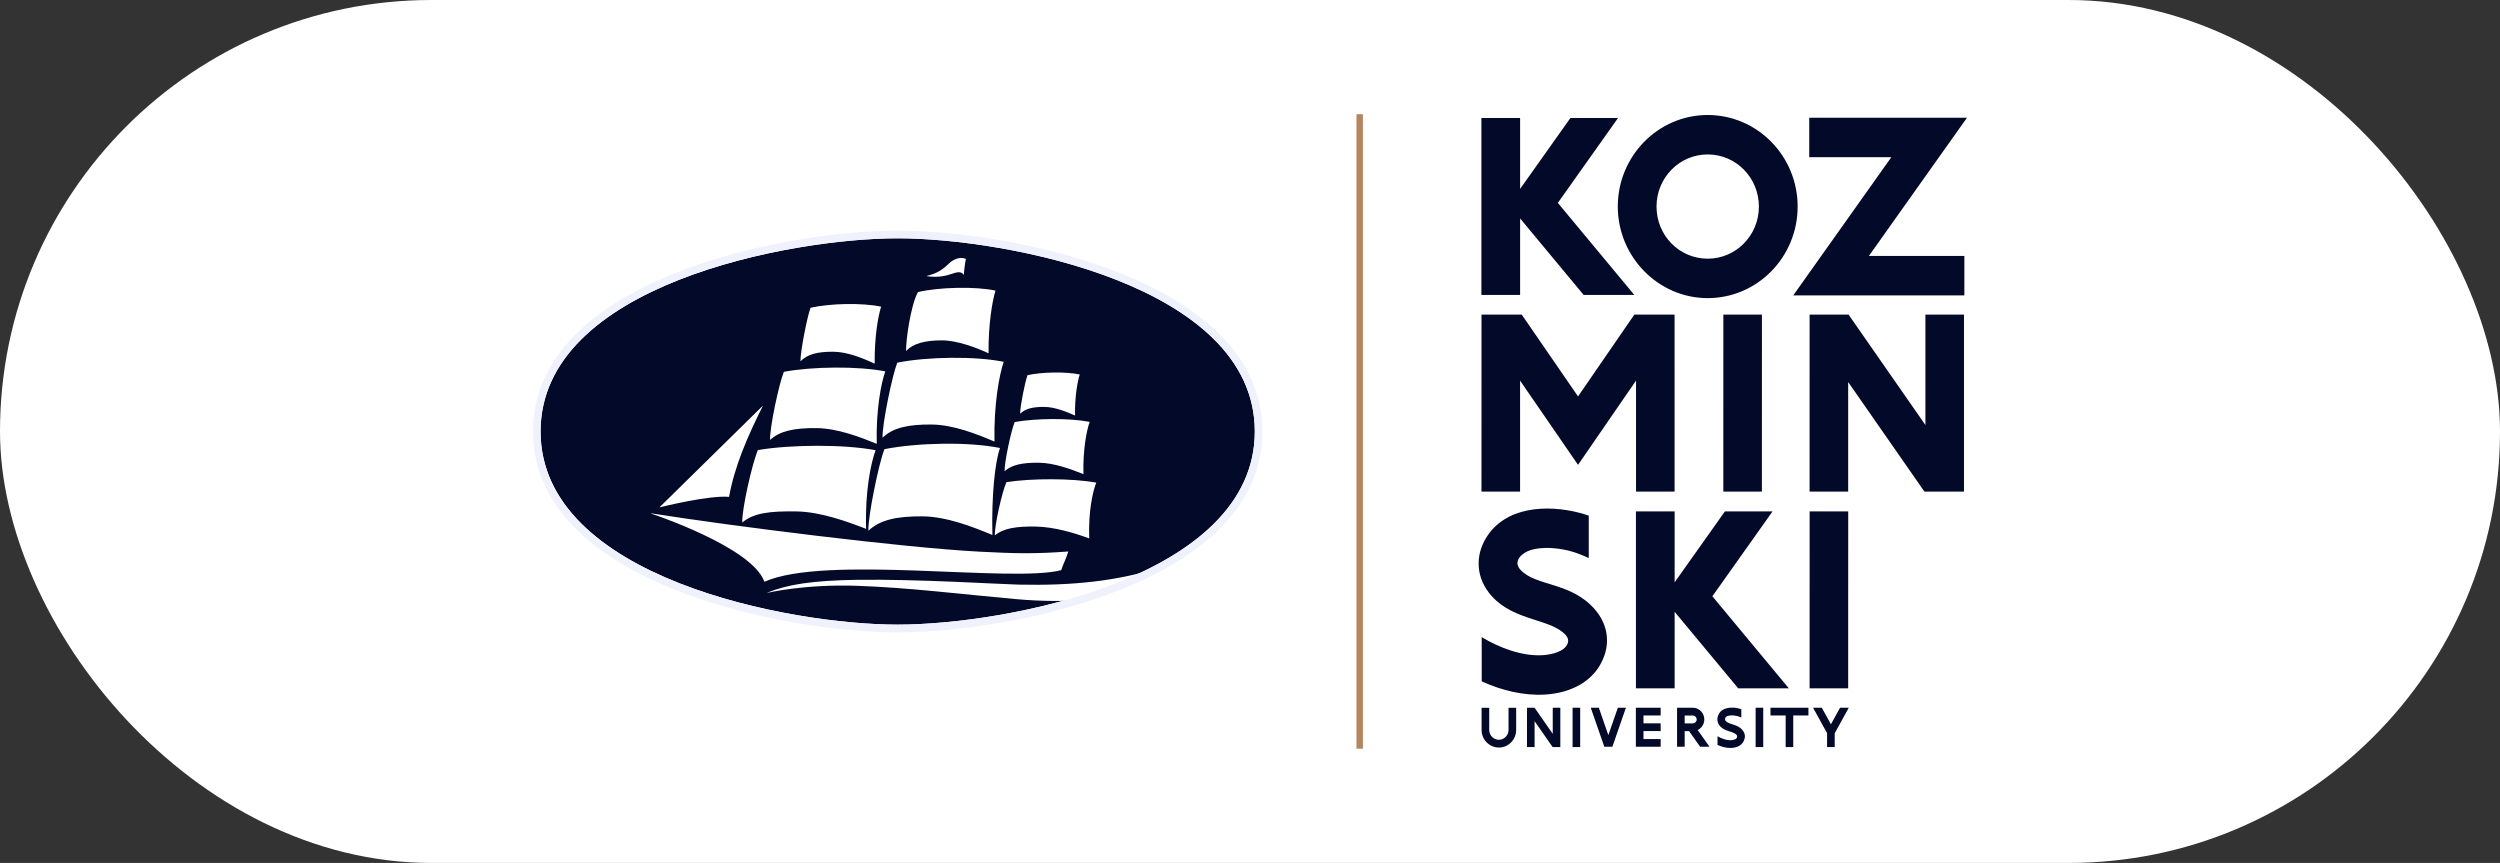<?xml version="1.0" encoding="utf-8"?>
<svg xmlns="http://www.w3.org/2000/svg" fill="none" height="100%" overflow="visible" preserveAspectRatio="none" style="display: block;" viewBox="0 0 197 68" width="100%">
<rect x="0" y="0" width="197" height="68" fill="#333333" stroke="none"/>
<g id="Frame 1430105570">
<g id="Frame 58">
<rect fill="white" height="68" rx="34" width="197"/>
<g clip-path="url(#clip0_0_338)" id="a">
<g id="b">
<path d="M154.762 24.793V38.736H151.643L145.636 30.105V38.736H142.594L142.597 24.793H145.668L151.723 33.493V24.793H154.762ZM135.797 38.736L135.8 24.793H138.84L138.837 38.736H135.797ZM116.74 38.736L116.743 24.793H119.914L124.349 31.238L128.785 24.793H131.956L131.959 38.736H128.919V29.992L124.349 36.63L119.782 29.992V38.736H116.74ZM116.758 50.209V53.693C118.325 54.402 120.046 54.828 121.722 54.734C123.733 54.621 125.719 53.711 126.431 51.641C126.83 50.479 126.664 49.158 125.665 48.009C123.781 45.841 121.023 46.226 119.804 44.892C119.172 44.199 119.984 43.523 120.649 43.334C121.517 43.086 122.644 43.142 123.706 43.417C124.154 43.533 124.674 43.734 125.194 43.975V40.636C124.938 40.546 124.688 40.469 124.446 40.406C121.906 39.749 118.582 39.894 117.075 42.433C116.258 43.809 116.265 45.569 117.576 47.003C119.371 48.967 122.253 48.752 123.389 50.057C123.573 50.267 123.605 50.473 123.547 50.66C123.324 51.378 122.183 51.596 121.535 51.63C119.917 51.718 118.148 51.043 116.758 50.206V50.209ZM124.792 23.241L119.785 17.213V23.241H116.734V9.297H119.785V14.886L123.749 9.297H127.502L122.758 15.987L128.784 23.241H124.792ZM134.568 20.384C136.799 20.384 138.601 18.55 138.601 16.277C138.601 14.004 136.799 12.17 134.568 12.17C132.336 12.17 130.534 14.004 130.534 16.277C130.534 18.55 132.318 20.384 134.568 20.384ZM127.482 16.277C127.482 12.296 130.659 9.062 134.568 9.062C138.477 9.062 141.654 12.296 141.654 16.277C141.654 20.259 138.476 23.492 134.568 23.492C130.66 23.492 127.482 20.226 127.482 16.277ZM136.969 54.238L131.962 48.211V54.238H128.911V40.296H131.962V45.886L135.925 40.296H139.678L134.935 46.986L140.96 54.24H136.969V54.238ZM142.596 54.238L142.599 40.296H145.639L145.636 54.238H142.596ZM142.568 9.275H155L147.268 20.169H154.792V23.279H141.306L149.038 12.385H142.568V9.275Z" fill="#030928" id="Vector"/>
<path d="M119.474 55.773V57.518C119.474 58.282 118.861 58.906 118.112 58.906C117.362 58.906 116.749 58.282 116.749 57.518V55.773H117.35V57.518C117.35 57.945 117.693 58.294 118.112 58.294C118.53 58.294 118.873 57.945 118.873 57.518V55.773H119.474ZM140.71 58.869V56.381H139.513V55.768H142.505V56.381H141.308V58.869H140.709H140.71ZM129.506 58.237H130.86V58.844H128.906V55.768H130.86V56.378H129.506V57.001H130.86V57.608H129.506V58.235V58.237ZM144.583 57.767L145.684 55.769H144.996L144.276 57.073L143.557 55.769H142.869L143.97 57.767H143.973V58.87H144.574V57.767H144.583ZM135.341 58.016V58.7C135.651 58.841 135.988 58.934 136.312 58.938C136.816 58.946 137.336 58.764 137.471 58.217C137.541 57.937 137.461 57.701 137.292 57.509C136.88 57.035 136.273 57.126 135.991 56.817C135.925 56.746 135.925 56.682 135.948 56.594C136.009 56.409 136.274 56.366 136.519 56.373C136.76 56.381 136.995 56.441 137.216 56.539V55.885C137.007 55.814 136.79 55.769 136.572 55.762C136.077 55.743 135.549 55.893 135.379 56.4C135.279 56.703 135.331 56.992 135.551 57.233C135.912 57.627 136.443 57.613 136.743 57.824C136.834 57.888 136.916 57.963 136.883 58.087C136.82 58.306 136.475 58.336 136.29 58.328C135.979 58.317 135.627 58.184 135.34 58.016H135.341ZM122.954 55.768V58.686L122.958 58.694L122.954 58.697V58.869H122.347L120.926 56.828V58.87H120.326V55.768H120.926V55.771L122.356 57.826V55.768H122.954ZM123.92 58.87V55.768H124.519V58.867H123.92V58.87ZM132.752 57.002H133.395C133.56 57.002 133.699 56.862 133.699 56.693C133.699 56.525 133.562 56.384 133.395 56.384H132.752V57.002ZM133.97 58.844L133.099 57.613H132.752V58.844H132.153V55.768H133.394C133.891 55.768 134.299 56.183 134.299 56.692C134.299 57.05 134.093 57.375 133.776 57.526L134.709 58.842H133.97V58.844ZM138.344 58.87V55.768H138.943V58.867H138.344V58.87ZM126.419 58.844L125.352 55.768H125.988L126.737 57.928L127.487 55.768H128.122L127.056 58.844H126.419Z" fill="#030928" id="Vector_2"/>
<path d="M107.397 9H106.89V59H107.397V9Z" fill="#B4865E" id="Vector_3"/>
<path d="M70.738 18.778C62.287 18.778 42.598 22.439 42.598 34C42.598 45.561 62.285 49.222 70.738 49.222C79.19 49.222 98.878 45.561 98.878 34C98.878 22.439 79.19 18.778 70.738 18.778Z" fill="#030928" id="Vector_4"/>
<path clip-rule="evenodd" d="M83.624 44.929C79.689 45.946 65.046 43.694 60.234 45.843C59.265 43.091 51.301 40.469 51.301 40.469V40.449C57.519 41.435 71.055 43.151 77.191 43.472C80.067 43.624 81.608 43.65 84.184 43.457C83.972 44.118 83.802 44.39 83.623 44.931M79.307 37.994C81.311 37.68 84.5 37.685 86.385 38.031C86.105 38.734 85.753 40.328 85.832 42.427C84.7 42.008 83.083 41.518 81.618 41.493C80.053 41.465 79.07 41.636 78.397 42.182C78.351 41.458 78.978 38.702 79.306 37.994H79.307ZM79.959 33.257C81.636 32.954 84.296 32.937 85.867 33.245C85.63 33.893 85.323 35.437 85.377 37.364C84.434 36.986 83.089 36.477 81.869 36.463C80.56 36.449 79.729 36.623 79.163 37.132C79.133 36.466 79.679 33.91 79.959 33.257ZM80.971 29.561C82.139 29.309 83.99 29.28 85.084 29.509C84.914 30.02 84.688 31.231 84.712 32.745C84.063 32.456 83.128 32.066 82.277 32.064C81.366 32.061 80.786 32.206 80.389 32.606C80.372 32.086 80.772 30.074 80.971 29.561ZM69.697 35.392C72.337 34.879 76.328 34.802 78.797 35.301C78.418 36.378 78.125 38.963 78.2 42.158C76.721 41.538 74.605 40.702 72.681 40.688C70.622 40.673 69.325 40.979 68.429 41.824C68.385 40.722 69.254 36.475 69.695 35.392H69.697ZM70.706 28.578C73.089 28.103 76.868 28.055 79.093 28.511C78.75 29.501 78.304 31.854 78.365 34.796C77.032 34.227 75.125 33.461 73.391 33.452C71.536 33.439 70.354 33.713 69.545 34.491C69.503 33.476 70.307 29.575 70.706 28.577V28.578ZM72.334 23.015C73.998 22.624 76.898 22.559 78.445 22.901C78.201 23.681 77.874 25.533 77.898 27.841C76.974 27.406 75.418 26.816 74.21 26.82C72.919 26.825 71.968 27.047 71.399 27.665C71.379 26.868 71.742 24.107 72.334 23.015ZM59.724 35.466C62.352 35.02 66.53 35.007 68.998 35.477C68.626 36.453 68.153 38.768 68.25 41.674C66.768 41.101 64.655 40.325 62.736 40.299C60.685 40.271 59.38 40.413 58.494 41.175C58.438 40.172 59.289 36.447 59.724 35.466ZM61.771 29.299C64.037 28.875 67.635 28.844 69.761 29.266C69.436 30.165 69.02 32.3 69.087 34.973C67.814 34.453 65.999 33.75 64.342 33.734C62.573 33.717 61.448 33.963 60.682 34.667C60.638 33.748 61.39 30.204 61.769 29.3L61.771 29.299ZM60.107 31.998L60.095 31.987L51.974 39.97L51.979 39.979C52.267 39.908 55.902 39.012 57.45 39.154C57.878 36.77 58.883 34.436 60.105 31.999H60.107V31.998ZM75.958 21.635C75.958 21.39 76.027 20.835 76.111 20.41C75.621 20.158 75.026 20.524 74.815 20.73C74.318 21.215 73.896 21.533 73.025 21.743V21.759C73.913 21.902 74.594 21.725 75.034 21.569C75.213 21.509 75.732 21.309 75.921 21.635H75.958ZM63.872 24.249C65.451 23.9 67.959 23.851 69.433 24.166C69.203 24.877 68.898 26.558 68.925 28.653C68.043 28.253 66.783 27.715 65.633 27.715C64.401 27.715 63.618 27.914 63.078 28.474C63.056 27.749 63.603 24.962 63.872 24.248V24.249ZM67.582 45.688C64.031 45.741 62.056 46.051 60.468 46.699L60.471 46.715C60.471 46.715 63.417 46.016 67.535 46.161C71.657 46.306 75.645 46.814 80.017 47.207C82.276 47.408 84.045 47.383 85.542 47.261C88.147 46.391 89.108 45.85 91.17 44.792C88.03 45.761 84.604 46.166 80.246 46.068C78.998 46.042 72.173 45.62 67.581 45.69H67.582V45.688Z" fill="white" fill-rule="evenodd" id="Vector_5"/>
<path d="M70.738 18.778C62.287 18.778 42.598 22.439 42.598 34C42.598 45.561 62.285 49.222 70.738 49.222C79.19 49.222 98.878 45.561 98.878 34C98.878 22.439 79.19 18.778 70.738 18.778ZM70.738 18.17C79.579 18.17 99.475 21.991 99.475 34C99.475 46.01 79.579 49.832 70.738 49.832C61.897 49.832 42 46.01 42 34C42 21.991 61.897 18.17 70.738 18.17Z" fill="#EFF2FC" id="Vector_6"/>
</g>
</g>
</g>
</g>
<defs>
<clipPath id="clip0_0_338">
<rect fill="white" height="50" transform="translate(42 9)" width="113"/>
</clipPath>
</defs>
</svg>